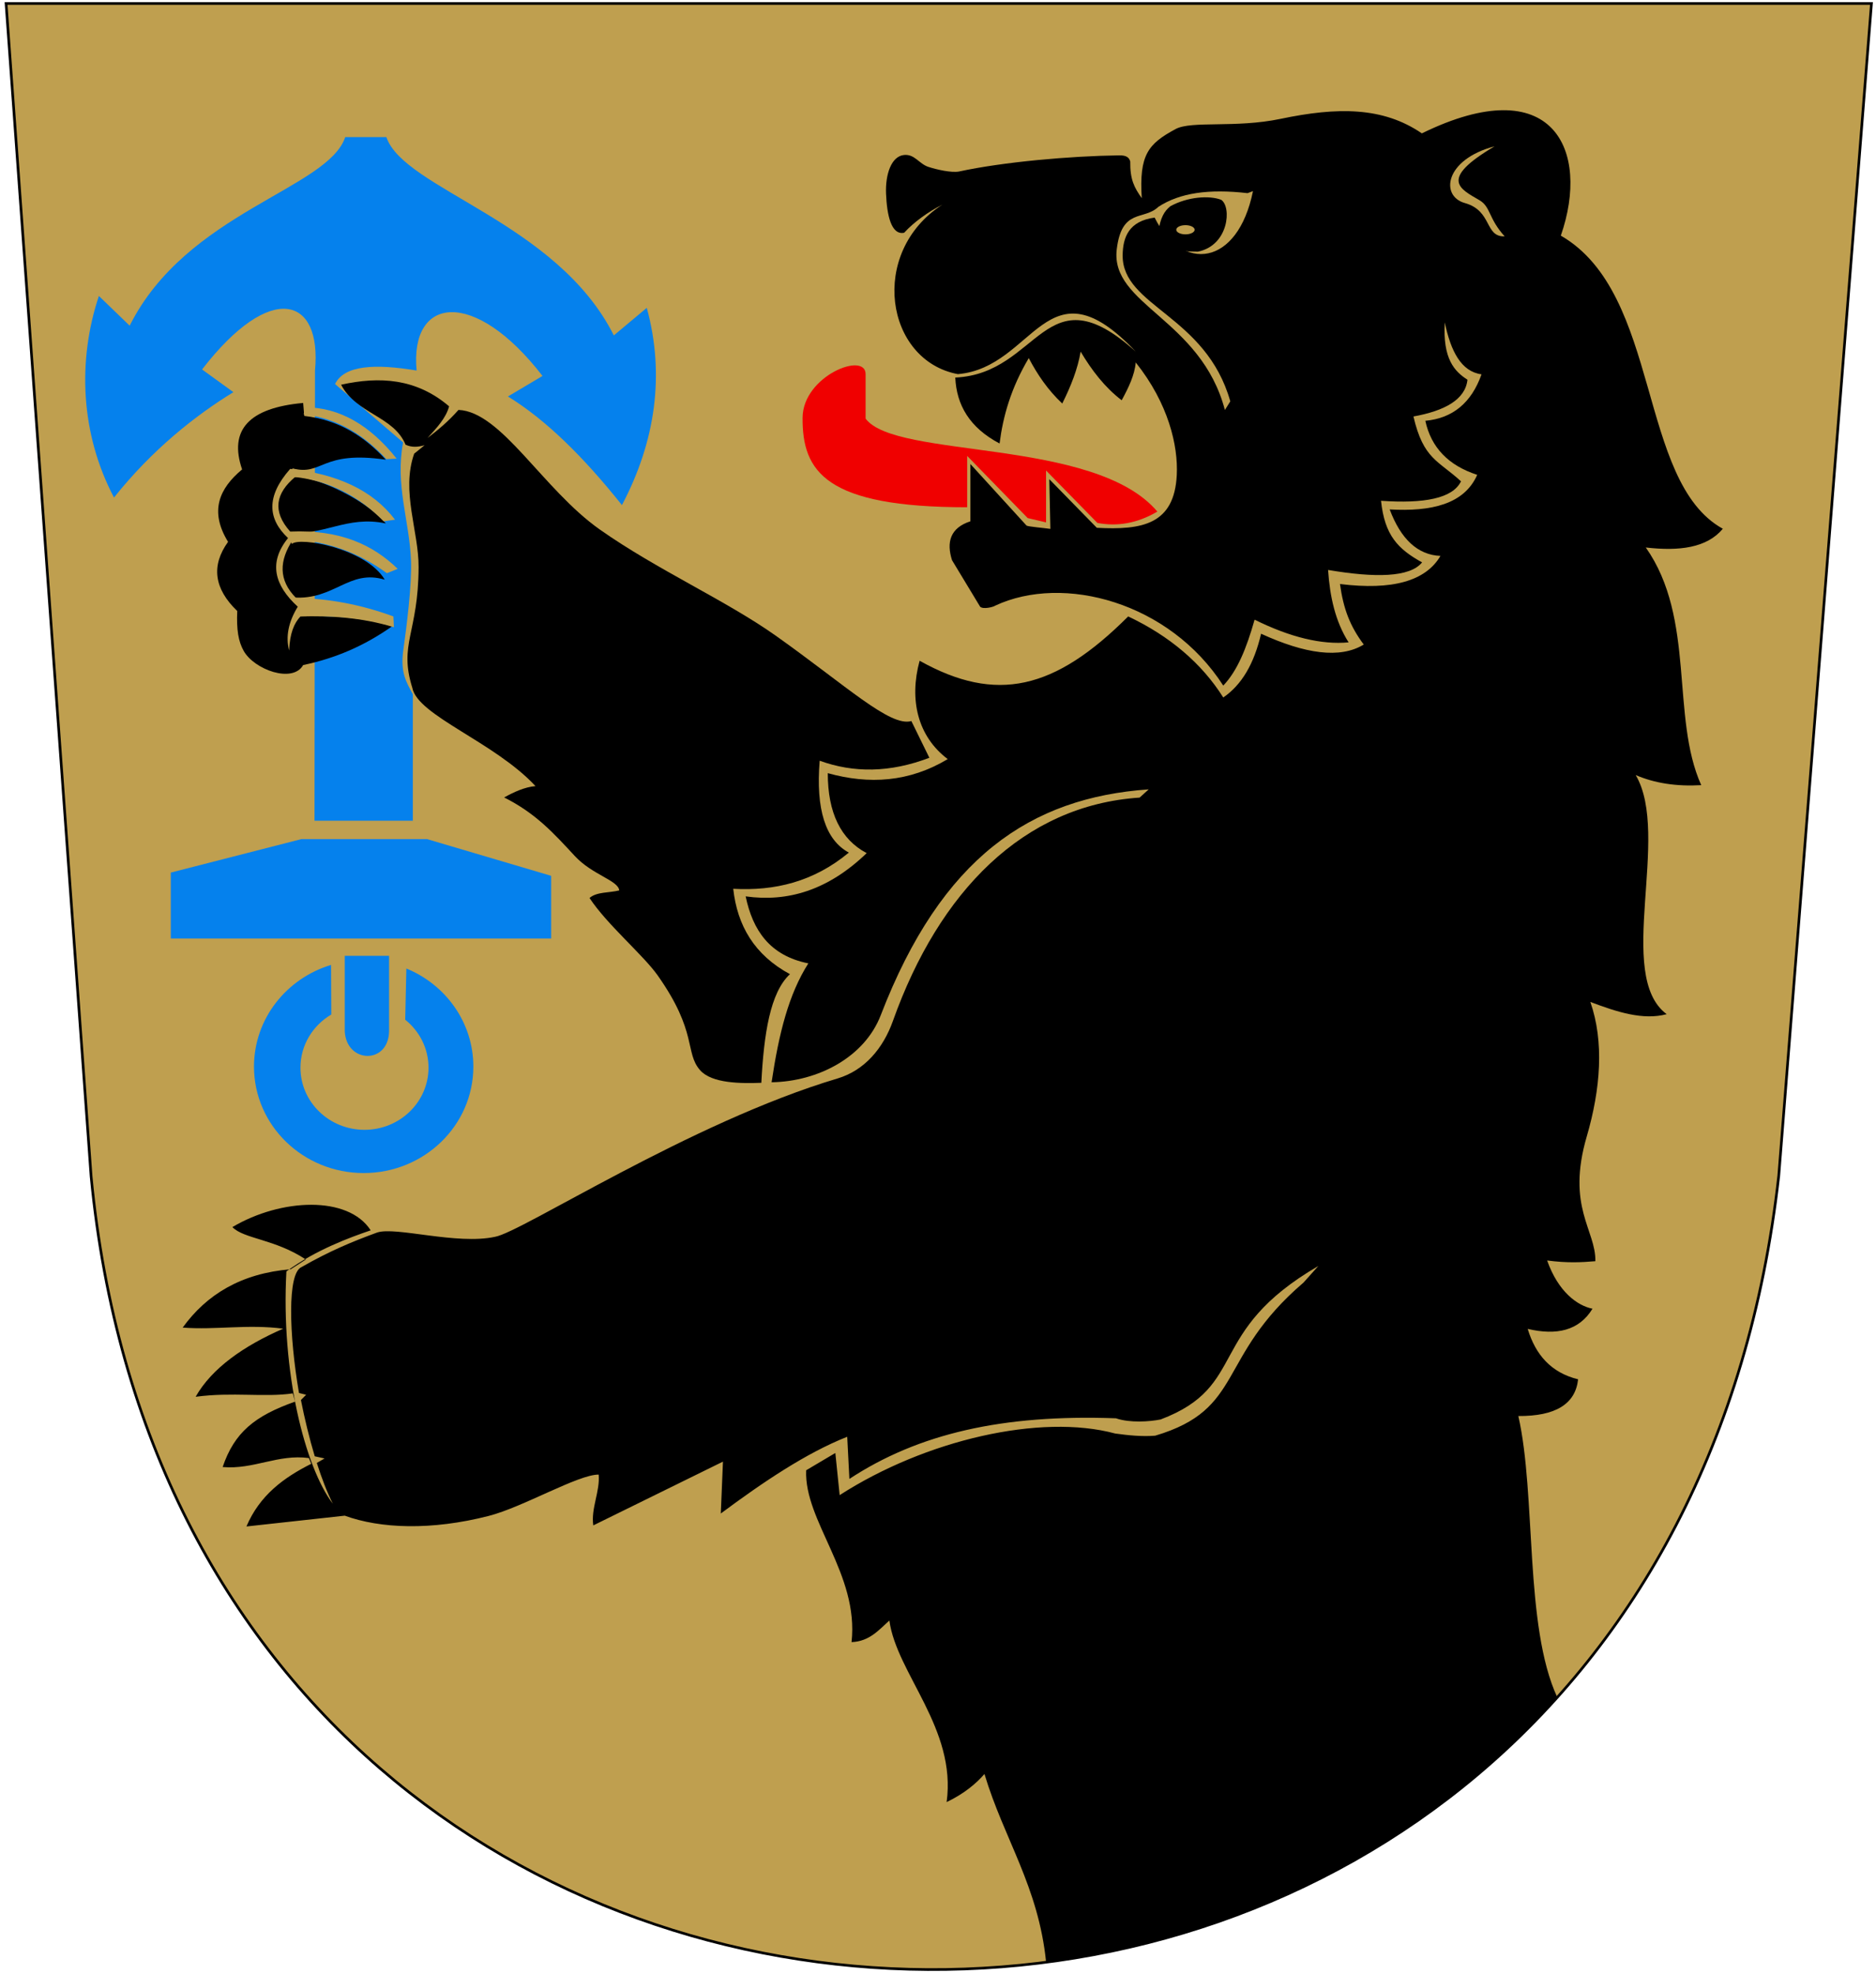 <?xml version="1.0" encoding="UTF-8"?>
<!DOCTYPE svg PUBLIC "-//W3C//DTD SVG 1.1//EN" "http://www.w3.org/Graphics/SVG/1.1/DTD/svg11.dtd">
<!-- Creator: CorelDRAW -->
<svg xmlns="http://www.w3.org/2000/svg" xml:space="preserve" width="500px" height="526px" shape-rendering="geometricPrecision" text-rendering="geometricPrecision" image-rendering="optimizeQuality" fill-rule="evenodd" clip-rule="evenodd"
viewBox="0 0 500 526"
 xmlns:xlink="http://www.w3.org/1999/xlink"
 xmlns:svg="http://www.w3.org/2000/svg"
 version="1.0">
 <g id="Layer_x0020_1">
  <path id="path1937" fill="#BF9F4F" stroke="black" stroke-width="0.709" d="M1.619 0.926l497.172 0 -24.706 312.366c-31.953,284.619 -423.071,279.39 -449.802,0.163l-22.664 -312.529z"/>
  <path fill="black" d="M254.608 100.607c22.563,-1.014 23.785,-28.844 48.096,-6.912 -23.837,-25.171 -26.862,4.236 -47.402,5.998 -19.327,-3.612 -23.926,-32.388 -4.15,-45.156 -3.774,1.919 -7.548,4.606 -10.171,7.484 -3.483,0.714 -4.6,-4.82 -4.829,-10.412 -0.21,-5.127 1.399,-10.002 4.829,-10.314 2.842,-0.259 3.957,2.377 6.498,3.189 2.279,0.728 6.039,1.578 8.087,1.225 11.823,-2.562 29.68,-4.143 42.732,-4.312 1.864,-0.024 2.628,0.52 2.941,1.626 -0.064,4.862 1.087,6.972 3.071,9.787 -0.737,-11.578 1.718,-14.496 9.019,-18.423 4.267,-2.294 15.927,-0.188 27.999,-2.72 15.104,-3.169 27.268,-3.23 37.633,3.872 34.992,-17.129 44.968,4.465 37.038,27.25 26.866,15.481 20.342,65.504 43.179,78.106 -4.254,5.119 -11.675,6.014 -20.534,4.989 13.369,18.999 6.588,45.098 14.776,63.329 -6.589,0.384 -12.412,-0.511 -17.463,-2.687 9.467,16.056 -5.63,53.414 8.252,63.713 -6.302,1.696 -13.338,-0.607 -20.342,-3.262 3.708,10.6 2.739,23.203 -0.956,35.851 -5.497,18.821 2.441,24.897 2.299,33.235 -3.807,0.32 -7.517,0.512 -12.858,-0.192 2.957,8.363 8.043,12.042 12.09,12.857 -3.583,5.869 -9.596,7.18 -17.271,5.373 2.079,6.877 6.237,11.674 13.433,13.433 -0.704,6.589 -6.014,9.851 -15.928,9.787 4.804,21.152 1.549,55.928 10.384,74.968 -36.393,40.523 -85.315,63.975 -136.245,70.584 -2.021,-20.18 -11.242,-32.871 -16.431,-50.17 -2.132,2.496 -5.447,5.28 -10.08,7.488 2.688,-19.584 -13.344,-34.272 -15.264,-48.384 -2.784,2.496 -5.28,5.568 -10.08,5.76 2.016,-18.143 -12.672,-32.256 -12.096,-45.792l7.776 -4.608 1.152 11.232c22.807,-14.677 53.513,-21.804 73.44,-16.416 3.455,0.48 7.199,0.863 10.655,0.576 23.962,-7.116 16.182,-20.794 39.527,-40.795l3.962 -4.421c-30.241,17.569 -18.432,31.968 -42.048,40.896 -2.979,0.588 -8.194,0.962 -11.9,-0.314 -30.231,-1.1 -52.706,4.111 -71.044,16.155l-0.576 -11.232c-10.944,4.32 -22.464,12.096 -33.696,20.448l0.576 -13.824 -34.56 16.992c-0.672,-4.512 1.824,-9.024 1.44,-13.536 -5.418,-0.063 -20.127,8.657 -29.3,11.009 -15.29,3.919 -28.87,3.4 -38.38,-0.065l-26.208 2.88c3.528,-8.304 9.912,-13.007 17.28,-16.704l-0.636 -1.528c-8.277,-1.099 -14.688,3.112 -22.98,2.392 3.12,-9.192 8.496,-13.609 19.296,-17.424l-0.606 -2.203c-7.421,1.117 -16.092,-0.414 -25.89,0.907 4.321,-7.633 12.865,-13.585 23.328,-18.144 -9.504,-1.248 -17.856,0.384 -26.784,-0.288 6.36,-8.785 15.529,-14.449 28.8,-15.552l4.032 -2.592c-8.256,-5.472 -16.512,-5.472 -19.584,-8.64 13.014,-7.706 30.884,-8.428 36.864,0.865 -5.591,1.916 -14.568,5.179 -22.463,10.943 -1.488,26.737 4.945,52.177 12.384,61.92 -1.544,-3.055 -2.983,-6.794 -4.281,-10.881l2.067 -1.198 -2.615 -0.573c-1.437,-4.776 -2.685,-9.943 -3.689,-14.997l1.389 -1.399 -1.902 -0.476c-2.661,-15.511 -3.147,-31.921 0.679,-33.548 7.392,-4.224 13.344,-6.72 20.16,-9.216 4.992,-1.632 21.216,3.36 31.392,1.152 7.104,-1.2 52.08,-30.5 91.296,-42.192 7.246,-2.16 12.179,-8.055 14.778,-15.349 12.299,-34.51 34.836,-57.464 65.738,-59.494l2.428 -2.197c-31.475,2.207 -55.199,18.084 -71.424,60.192 -4.304,11.172 -16.704,17.664 -29.088,17.856 1.956,-13.104 4.573,-23.473 9.792,-31.68 -10.321,-2.063 -14.832,-8.879 -16.704,-17.856 11.112,1.561 21.913,-1.558 32.256,-11.52 -6.912,-3.648 -10.367,-10.752 -10.368,-21.312 11.015,3.072 21.72,2.401 31.967,-3.744 -8.018,-6.047 -10.321,-15.838 -7.488,-26.208 20.448,11.425 35.999,7.776 55.584,-11.808 11.063,5.209 19.655,12.553 25.344,21.6 4.944,-3.407 8.207,-8.973 10.08,-16.992 11.684,5.356 21.052,6.742 27.361,2.88 -3.697,-4.943 -5.425,-9.551 -6.336,-16.128 13.919,1.728 22.847,-0.768 26.784,-7.488 -6.049,-0.24 -10.561,-4.463 -13.536,-12.384 11.136,0.626 19.871,-1.389 23.328,-9.216 -7.681,-2.495 -12.289,-7.294 -13.825,-14.4 7.296,-0.672 12.288,-4.8 14.976,-12.384 -5.425,-0.719 -8.209,-6.191 -9.792,-13.824 -0.577,9.696 2.592,13.056 6.048,15.264 -0.577,5.331 -6.146,8.307 -14.4,9.792 2.654,11.424 6.601,11.694 12.672,17.28 -2.21,4.585 -9.89,5.977 -21.312,5.184 0.96,9.217 4.512,12.864 10.944,16.416 -3.264,4.033 -12.576,4.129 -25.056,2.016 0.479,7.104 1.919,13.729 5.472,19.296 -7.2,0.673 -15.553,-1.343 -25.056,-6.048 -2.208,7.776 -4.608,13.632 -8.352,17.568 -14.328,-22.247 -42.602,-29.783 -60.768,-21.312 -0.48,0.384 -3.265,1.056 -4.032,0.288l-7.488 -12.384c-1.54,-4.8 -0.483,-8.639 4.896,-10.368l0 -15.264 14.976 16.416c0.672,0.288 4.224,0.576 6.336,0.864l-0.288 -13.248 12.672 12.96c12.096,0.644 20.65,-0.886 21.308,-14.058 0.39,-7.802 -2.205,-19.054 -10.94,-30.006 -0.285,3.361 -1.918,6.721 -3.744,10.08 -4.513,-3.455 -7.969,-7.967 -10.944,-12.96 -0.769,4.608 -2.593,9.217 -4.896,13.824 -3.841,-3.599 -6.625,-7.728 -8.928,-12.096 -4.753,8.017 -6.865,15.505 -7.776,22.752 -8.017,-4.223 -11.473,-10.271 -11.808,-17.568z"/>
  <path fill="#0581ED" d="M102.976 36.527c4.656,13.872 45.456,22.56 60.624,52.848l8.784 -7.344c4.86,17.765 2.34,35.562 -6.624,52.56 -10.176,-12.768 -20.209,-22.704 -30.384,-28.944l9.216 -5.472c-18.288,-23.664 -35.424,-21.169 -33.552,-1.44 -10.946,-1.825 -19.249,-1.489 -21.744,3.6l18.144 15.552c-2.174,11.41 1.702,20.805 2.119,31.639 0.236,6.127 -1.196,17.582 -2.066,23.723 -0.857,6.049 0.89,8.639 2.539,11.742l0 33.696 -26.208 0 0.13 -119.952c1.872,-19.729 -11.808,-23.952 -30.096,-0.288l8.352 6.048c-10.175,6.24 -21.648,15.312 -31.824,28.08 -8.964,-16.998 -9.756,-36.523 -4.032,-53.712l8.208 7.92c15.168,-30.288 52.8,-36.384 57.456,-50.256l10.958 0z"/>
  <path fill="#BF9F4F" d="M401.03 62.98c-4.324,-4.735 -3.705,-7.861 -6.697,-9.617 -5.222,-3.063 -10.98,-5.527 4.011,-14.372 -13.339,3.512 -14.522,13.27 -7.94,15.11 7.409,2.073 5.208,9.054 10.627,8.878z"/>
  <path fill="black" d="M247.697 201.92l-4.798 -9.787c-5.627,1.662 -17.381,-9.442 -36.123,-22.729 -13.261,-9.401 -31.701,-17.593 -46.906,-28.3 -15.205,-10.706 -26.219,-31.413 -37.679,-31.875 -2.75,3.137 -5.501,5.375 -8.252,7.484 2.408,-2.651 4.916,-5.27 5.757,-8.444 -8.732,-7.453 -18.518,-8.029 -28.786,-5.757 4.094,7.804 14.041,8.364 17.176,15.976 1.647,0.784 3.294,0.656 5.085,0.144l-2.782 2.255c-3.54,10.044 1.224,20.657 1.181,30.258 -0.079,17.544 -5.338,20.446 -1.682,32.118 1.392,7.44 21.936,14.448 32.832,26.208 -2.881,0.237 -5.856,1.63 -8.352,3.024 8.442,4.224 13.245,9.57 18.83,15.6 4.665,5.037 11.608,6.504 11.842,9.168 -2.64,0.672 -6,0.336 -7.92,2.016 4.712,7.144 14.316,15.18 18.177,20.649 10.674,15.12 7.174,20.518 11.275,25.221 3.127,3.585 10.954,3.576 16.34,3.378 0.67,-12.928 2.35,-24.091 7.632,-28.944 -9.528,-5.137 -14.04,-13.008 -15.12,-22.752 10.969,0.612 21.385,-1.812 30.816,-9.648 -6.24,-3.36 -8.832,-11.521 -7.776,-24.48 9.001,3.273 18.697,3.24 29.233,-0.783z"/>
  <path fill="black" d="M81.088 110.831l-0.288 -3.456c-14.448,1.296 -19.871,7.2 -16.272,17.712 -6.121,5.087 -8.761,11.135 -3.744,19.296 -4.56,6.336 -3.743,12.479 2.448,18.432 -0.225,4.986 0.3,8.092 1.708,10.611 2.813,5.032 13.074,8.723 15.86,3.789 8.64,-1.824 16.272,-5.088 23.76,-10.368 -8.016,-2.304 -15.6,-2.88 -25.344,-2.592 0.387,-1.824 0.533,-3.601 -1.008,-5.04 10.992,0.72 14.784,-7.632 24.336,-4.752 -4.944,-8.352 -22.848,-11.52 -24.768,-9.504l-1.008 -3.168c9.264,1.248 15.648,-4.56 26.064,-2.304 -6.332,-7.46 -21.262,-13.337 -24.624,-12.24l-0.288 -2.448c8.16,2.112 7.536,-4.848 24.912,-2.304 -5.568,-6.073 -12.336,-10.585 -21.744,-11.664z"/>
  <path fill="#BF9F4F" d="M77.056 173.327c-0.96,-3.696 -0.192,-7.584 2.304,-11.664 -6.264,-5.736 -7.848,-11.783 -2.592,-18.288 -5.388,-5.064 -5.94,-11.064 0.576,-18.432 12.474,1.35 21.989,5.659 27.936,13.536l-3.024 0.432c-6.385,-6.456 -14.161,-10.719 -23.616,-11.808 -5.112,4.308 -6.168,9.084 -1.296,14.544 13.441,-0.577 22.128,3.6 28.656,9.936l-2.88 1.152c-7.422,-5.393 -15.714,-8.525 -25.056,-8.928 -3.672,5.544 -3.912,10.777 0.864,15.552 8.64,0.096 17.28,1.729 25.92,4.896l0.144 2.88c-8.856,-2.688 -17.16,-3.072 -24.912,-2.88 -1.728,1.824 -2.833,4.56 -3.024,9.072z"/>
  <path fill="#BF9F4F" d="M81.232 108.527c9.348,0.006 17.436,4.842 24.48,13.68l-2.736 0.144c-5.974,-6.457 -12.989,-10.873 -22.032,-11.952l0.288 -1.872z"/>
  <path fill="#BF9F4F" d="M326.464 109.247l1.44 -2.304c-6.496,-22.965 -28.823,-25.264 -28.69,-38.913 0.047,-4.853 1.678,-9.141 8.53,-10.047 7.209,14.638 22.112,13.101 26.208,-7.056l-1.452 0.543c-10.376,-1.201 -18.076,-0.063 -23.748,3.633 -3.893,3.753 -9.768,0.229 -11.11,11.337 -1.787,14.787 22.424,18.528 28.822,42.807z"/>
  <path fill="black" d="M311.92 54.959c-1.632,1.296 -2.688,3.168 -3.168,6.768 1.452,4.788 5.987,5.34 10.512,5.328 8.28,-1.644 9.048,-11.989 6.192,-13.824 -3.168,-1.2 -8.928,-0.816 -13.536,1.728z"/>
  <ellipse fill="#BF9F4F" cx="315.952" cy="61.223" rx="2.448" ry="1.224"/>
  <path fill="#F00000" d="M230.704 99.743l0 11.808c8.064,10.848 61.056,4.992 77.76,24.768 -5.532,3.251 -10.837,3.995 -15.984,3.024l-13.68 -13.968 0 13.824 -4.896 -1.152 -16.128 -16.56 0 13.68c-37.71,0.009 -43.972,-9.481 -43.867,-23.864 0.082,-11.186 16.894,-17.743 16.795,-11.56z"/>
  <polygon fill="#0581ED" points="45.52,232.511 45.52,250.079 146.896,250.079 146.896,233.375 113.776,223.583 80.368,223.583 "/>
  <path fill="#0581ED" d="M91.888 254.687l0 20.16c0.48,8.544 11.616,8.832 11.808,0l0 -20.16 -11.808 0z"/>
  <path fill="#0581ED" d="M108.305 258.069c10.491,4.307 17.855,14.39 17.855,26.139 0,15.665 -13.09,28.368 -29.232,28.368 -16.142,0 -29.232,-12.703 -29.232,-28.368 0,-12.728 8.642,-23.5 20.54,-27.093l0.06 13.218c-4.926,2.905 -8.217,8.161 -8.217,14.162 0,9.145 7.642,16.56 17.065,16.56 9.423,0 17.065,-7.416 17.065,-16.56 0,-5.143 -2.418,-9.74 -6.211,-12.778l0.307 -13.648z"/>
 </g>
</svg>
